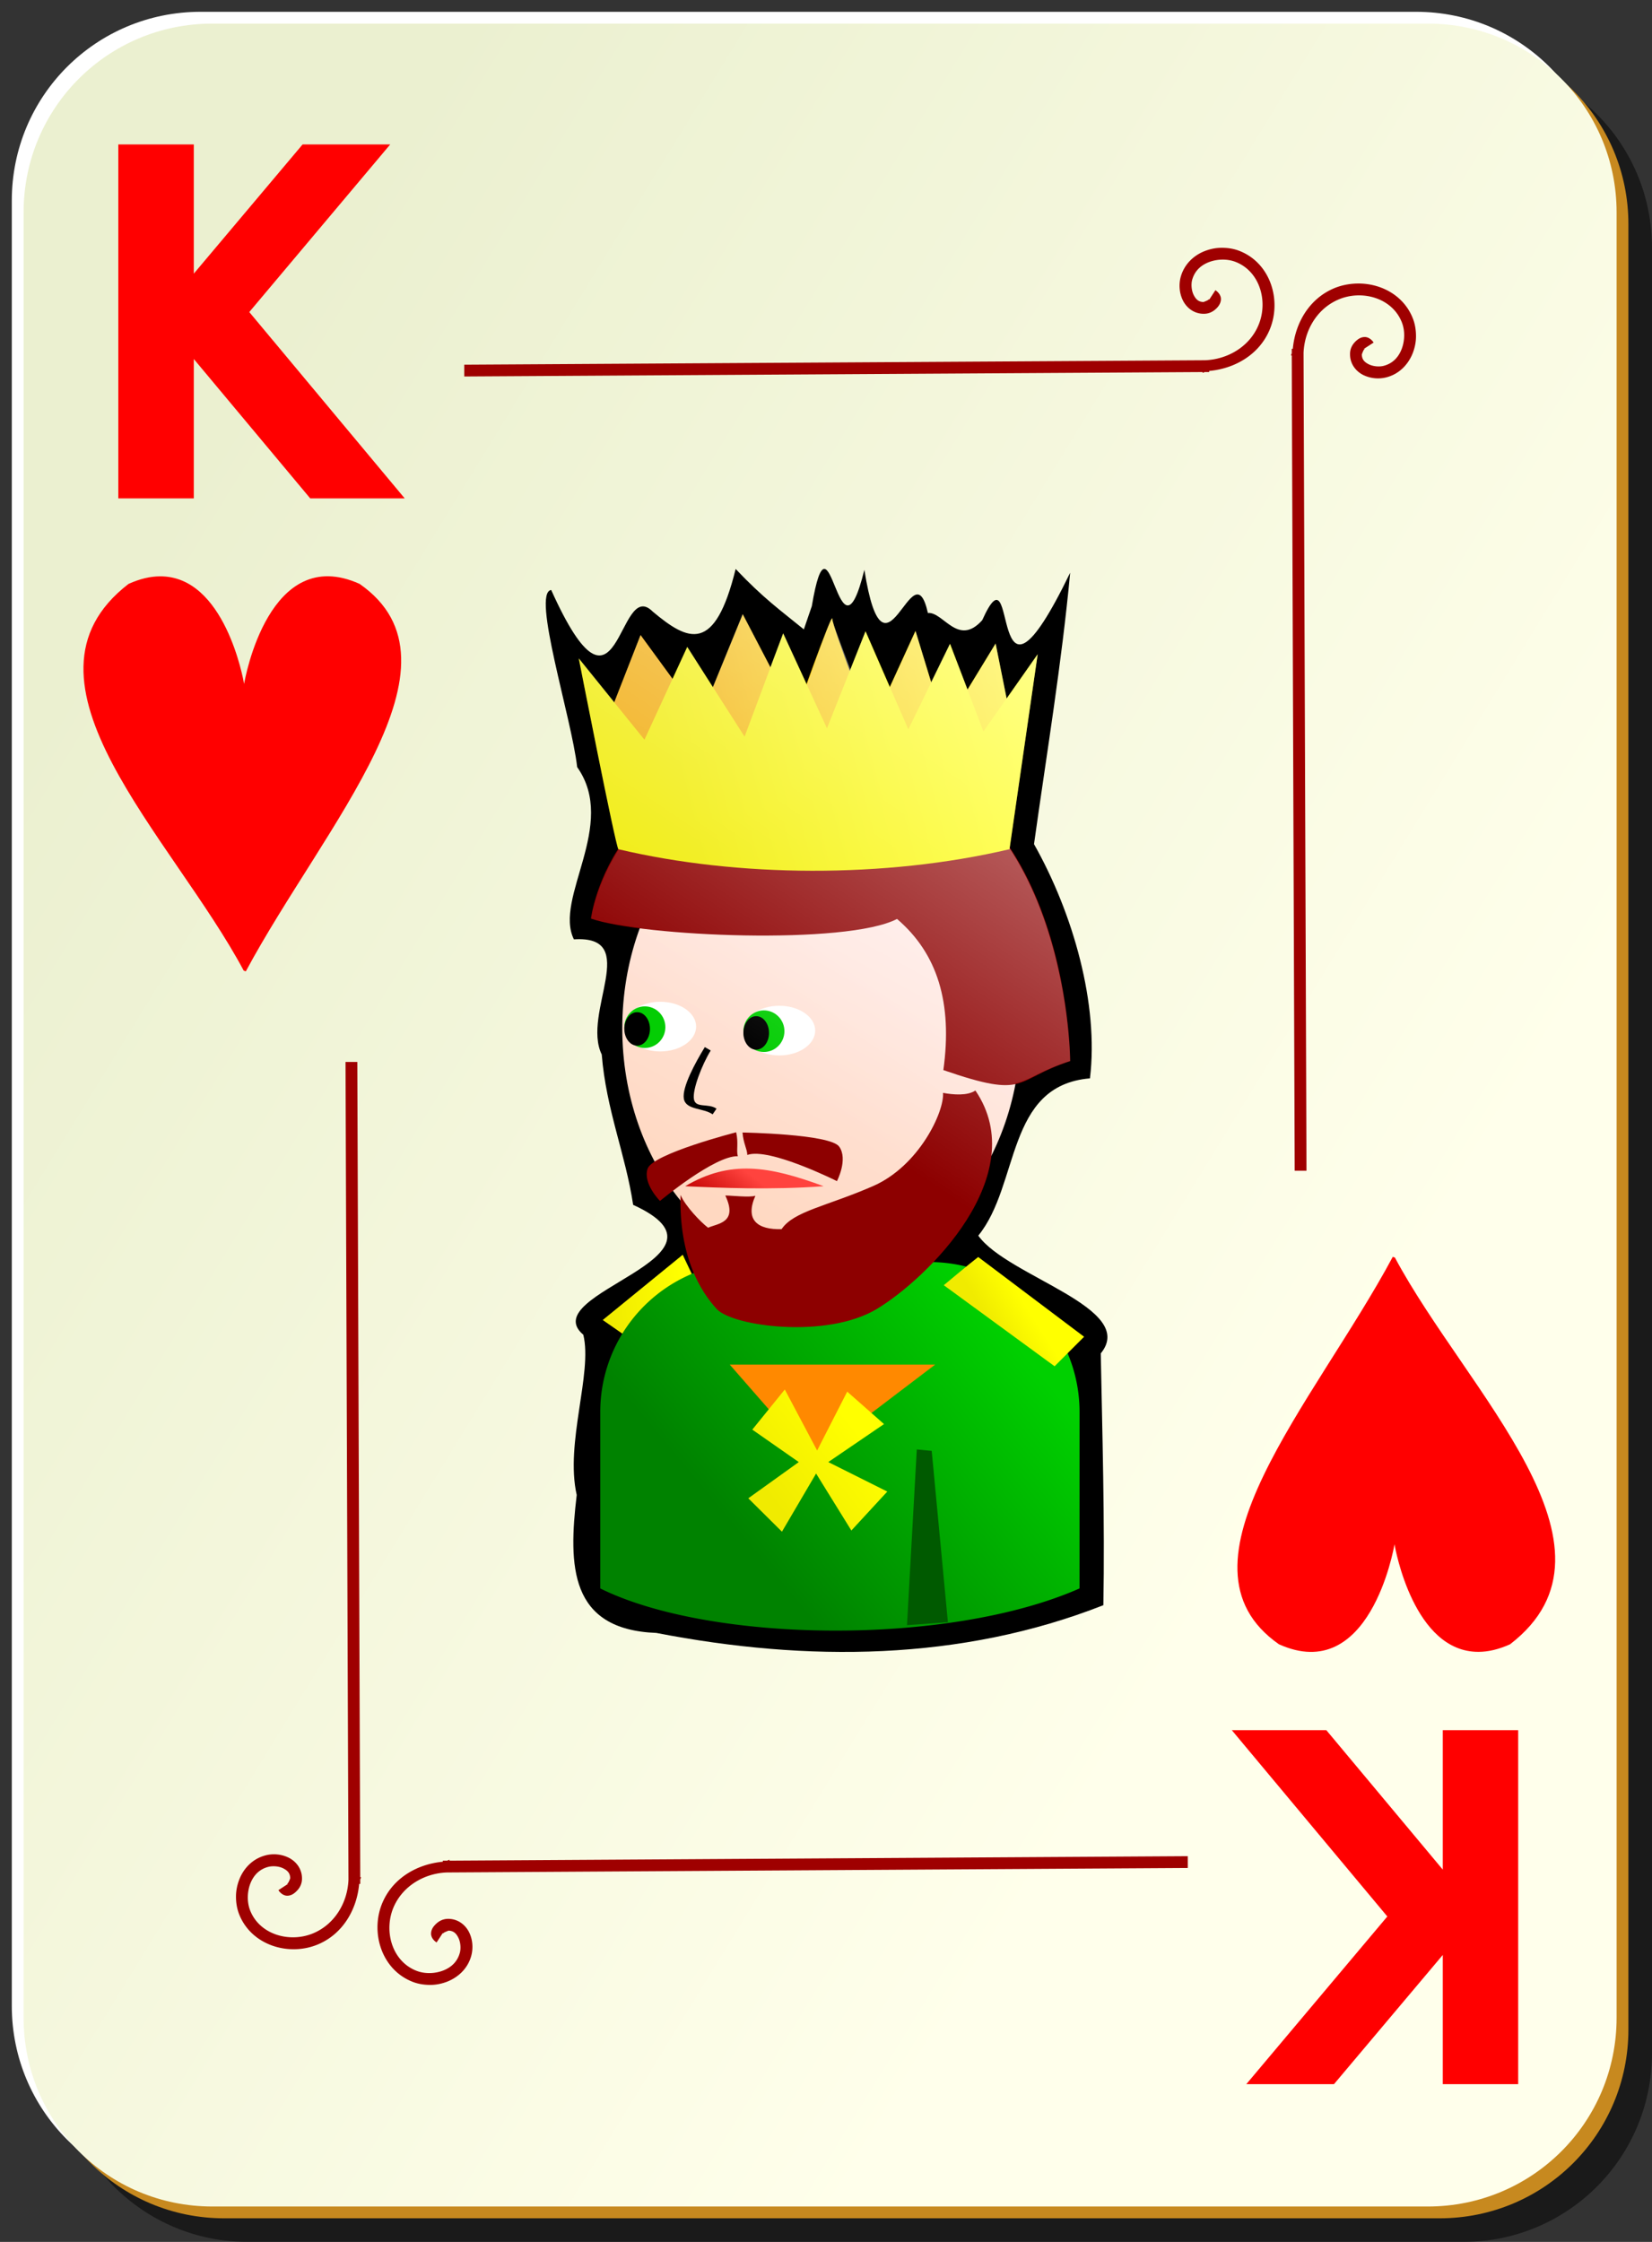 <svg xmlns="http://www.w3.org/2000/svg" xmlns:xlink="http://www.w3.org/1999/xlink" viewBox="0 0 140 190" version="1.0"><rect x="0" y="0" width="140" height="190" fill="#333333" stroke="none"/><defs><linearGradient id="g" y2="51.181" gradientUnits="userSpaceOnUse" y1="58.34" gradientTransform="translate(-16.627 179.29)" x2="60" x1="32.464"><stop offset="0" stop-color="#f0a700"/><stop offset="1" stop-color="#ffed00"/></linearGradient><linearGradient id="a"><stop offset="0" stop-color="#f0eb00"/><stop offset="1" stop-color="#ff0"/></linearGradient><linearGradient id="d" y2="101.98" xlink:href="#a" gradientUnits="userSpaceOnUse" y1="103.13" gradientTransform="translate(-16.627 179.29)" x2="32.217" x1="25.75"/><linearGradient id="e" y2="415.54" gradientUnits="userSpaceOnUse" y1="540.54" gradientTransform="translate(-23.925 222.69) scale(.145)" x2="449.32" x1="298.99"><stop offset="0" stop-color="#008200"/><stop offset="1" stop-color="#00d000"/></linearGradient><linearGradient id="f" y2="322.14" gradientUnits="userSpaceOnUse" y1="346.33" gradientTransform="translate(-23.527 225.38) scale(.145)" x2="312.09" x1="294.25"><stop offset="0" stop-color="#c10000"/><stop offset="1" stop-color="#ff433e"/></linearGradient><linearGradient id="c" y2="256.18" gradientUnits="userSpaceOnUse" y1="437.5" gradientTransform="matrix(.187 0 0 .145 -46.32 212.05)" x2="484.8" x1="356.44"><stop offset="0" stop-color="#ffd8c1"/><stop offset="1" stop-color="#ffeded"/></linearGradient><linearGradient id="h" y2="56.605" xlink:href="#a" gradientUnits="userSpaceOnUse" y1="63.942" gradientTransform="translate(-16.627 179.29)" x2="60.723" x1="32.969"/><linearGradient id="i" y2="103.15" xlink:href="#a" gradientUnits="userSpaceOnUse" y1="104.92" gradientTransform="translate(-16.627 179.29)" x2="61.035" x1="58.248"/><linearGradient id="j" y2="110.93" xlink:href="#a" gradientUnits="userSpaceOnUse" y1="116.76" gradientTransform="translate(-13.307 182.41)" x2="43.598" x1="36.313"/><linearGradient id="k" y2="346.67" gradientUnits="userSpaceOnUse" y1="-31.93" gradientTransform="matrix(.187 0 0 .145 -46.318 212.05)" x2="361.5" x1="688.3"><stop offset="0" stop-color="#fff"/><stop offset="1" stop-color="#fff" stop-opacity="0"/></linearGradient><linearGradient id="b" y2="128.7" gradientUnits="userSpaceOnUse" y1="63.1" gradientTransform="translate(0 -1)" x2="109" x1="2"><stop offset="0" stop-color="#ebf0d0"/><stop offset="1" stop-color="#ffffeb"/></linearGradient></defs><path d="M21 5h103c8.86 0 16 7.136 16 16v153c0 8.86-7.14 16-16 16H21c-8.864 0-16-7.14-16-16V21c0-8.864 7.136-16 16-16z" fill-opacity=".498"/><path d="M17 1h103c8.86 0 16 7.136 16 16v153c0 8.86-7.14 16-16 16H17c-8.864 0-16-7.14-16-16V17C1 8.136 8.136 1 17 1z" fill="#fff"/><path d="M19 3h103c8.86 0 16 7.136 16 16v153c0 8.86-7.14 16-16 16H19c-8.864 0-16-7.14-16-16V19c0-8.864 7.136-16 16-16z" fill="#c7891f"/><path d="M18 2h103c8.86 0 16 7.136 16 16v153c0 8.86-7.14 16-16 16H18c-8.864 0-16-7.14-16-16V18C2 9.136 9.136 2 18 2z" fill="url(#b)"/><path d="M103.53 21c-.5.002-.97.099-1.44.281-.93.364-1.73 1.112-2.03 2.188-.173.645-.12 1.381.19 2s.93 1.119 1.75 1.125c.48.003.85-.196 1.16-.532.15-.167.31-.415.31-.718s-.21-.583-.47-.75l-.53.812c.07.046 0-.005 0-.062 0-.058.02-.022-.03.031-.1.106-.46.219-.44.219-.42-.003-.65-.217-.84-.594s-.23-.905-.13-1.281c.21-.751.72-1.231 1.41-1.5.69-.27 1.55-.298 2.25-.031 2.11.807 2.82 3.429 1.93 5.437-.77 1.764-2.58 2.83-4.5 2.906l-62.776.375v1l62.566-.375v.063c.07 0 .14-.06.21-.063h.35v-.093c2.16-.195 4.19-1.362 5.09-3.407 1.1-2.492.15-5.748-2.56-6.781-.47-.18-.97-.252-1.47-.25zm11.41 3.031c-.67.023-1.35.163-1.97.438-2.05.903-3.21 2.93-3.41 5.093h-.09v.344c0 .078-.06.141-.06.219h.06l.25 69.094h1l-.25-69.313c.08-1.919 1.14-3.72 2.91-4.5 2-.887 4.62-.178 5.43 1.938.27.698.24 1.561-.03 2.25-.27.688-.75 1.202-1.5 1.406-.37.102-.9.064-1.28-.125s-.59-.421-.59-.844c0 .018.11-.34.21-.437.06-.049.09-.031.04-.032-.06 0-.11-.07-.07 0l.82-.531c-.17-.259-.45-.468-.75-.469-.31 0-.55.16-.72.313-.34.306-.54.681-.53 1.156 0 .819.5 1.44 1.12 1.75a2.86 2.86 0 002 .188c1.08-.293 1.82-1.102 2.19-2.031.18-.465.28-.941.28-1.438s-.07-.996-.25-1.469c-.77-2.029-2.8-3.068-4.81-3zM29.281 90l.25 69.31c-.076 1.92-1.142 3.72-2.906 4.5-2.008.89-4.63.18-5.437-1.93-.267-.7-.239-1.57.031-2.26.269-.68.749-1.2 1.5-1.4.376-.1.904-.07 1.281.12s.591.42.594.85c0-.02-.113.34-.219.43-.053.05-.089.04-.031.04.057 0 .108.07.062 0l-.812.53c.167.26.447.47.75.47s.551-.16.718-.32c.336-.3.535-.68.532-1.15-.006-.82-.506-1.44-1.125-1.75s-1.355-.37-2-.19c-1.076.29-1.824 1.1-2.188 2.03-.182.47-.279.94-.281 1.44s.07.99.25 1.47c1.033 2.7 4.289 3.66 6.781 2.56 2.045-.9 3.212-2.93 3.407-5.09h.093v-.35c.003-.08.063-.14.063-.22h-.063L30.281 90h-1zm71.379 67.31l-62.566.38v-.07c-.078 0-.141.06-.219.07h-.344v.09c-2.163.2-4.19 1.36-5.093 3.41-1.101 2.49-.144 5.75 2.562 6.78.472.18.971.25 1.469.25.497 0 .972-.1 1.437-.28.93-.37 1.739-1.11 2.032-2.19.175-.65.122-1.38-.188-2s-.932-1.12-1.75-1.13c-.476 0-.85.2-1.156.54-.153.16-.314.41-.313.72.001.3.21.58.469.74l.531-.81c-.07-.04 0 .01 0 .07 0 .05-.017.02.031-.04.097-.1.455-.21.438-.22.423.01.655.22.844.6s.227.9.125 1.28c-.205.75-.718 1.23-1.407 1.5-.688.27-1.552.3-2.25.03-2.115-.81-2.824-3.43-1.937-5.44.779-1.76 2.581-2.83 4.5-2.9l62.785-.38v-1z" fill-rule="evenodd" fill="#9f0000"/><path d="M10.027 12.24h6.396v10.951l9.221-10.951h7.426L21.125 26.446 34.299 42.24h-8.007l-9.869-11.815V42.24h-6.396v-30M128.66 176.63h-6.39v-10.95l-9.22 10.95h-7.43l11.95-14.21-13.18-15.79h8.01l9.87 11.82v-11.82h6.39v30" fill="red"/><g fill="red"><path d="M13.554 48.845c-.804.004-1.687.201-2.662.642-10.643 8.197 3.704 21.422 9.763 32.775l.177.06c6.658-12.412 19.334-26.07 9.647-32.835-7.671-3.463-9.723 8.058-9.792 8.474-.063-.365-1.63-9.154-7.133-9.116z" fill-rule="evenodd"/></g><g fill="red"><path d="M125.312 139.993c.804-.004 1.687-.202 2.662-.642 10.645-8.197-3.704-21.423-9.764-32.776l-.178-.059c-6.658 12.411-19.335 26.069-9.647 32.835 7.672 3.462 9.723-8.059 9.793-8.474.063.365 1.63 9.154 7.134 9.116z" fill-rule="evenodd"/></g><g><path d="M68.122 53.34c-1.985-1.62-3.419-2.63-5.779-5.12-1.766 7.19-4.003 6.15-7.029 3.61-3.019-3.03-2.781 11.1-8.603-1.83-1.679.23 1.738 10.87 2.201 15.01 3.47 4.9-2.012 11.1-.276 14.6 5.738-.37.64 6.23 2.359 9.76.373 4.68 2.021 8.46 2.661 12.74 9.696 4.43-8.42 7.46-4.222 11.01.795 3.27-1.559 9.17-.56 13.58-.713 6-.627 11.41 6.75 11.69 12.783 2.48 25.82 2.39 37.88-2.35.134-6.98-.096-14.9-.219-21.34 3.164-3.86-7.897-6.5-10.38-9.98 3.526-4.32 2.31-12.73 9.464-13.33.76-6.26-1.413-13.96-4.741-19.85 1.07-7.66 2.343-15.29 3.063-23-7.17 14.8-4.285-3.01-7.452 4.02-2.051 2.3-3.298-.73-4.604-.61-1.296-5.82-3.649 7.24-5.384-3.66-2.244 9.14-2.866-6.3-4.453 3.08l-.676 1.97z"/><path d="M44.252 259.4c0 11.41-7.564 20.67-16.883 20.67-9.32 0-16.884-9.26-16.884-20.67 0-11.42 7.564-20.68 16.884-20.68 9.319 0 16.883 9.26 16.883 20.68z" fill="url(#c)" transform="matrix(1 0 0 1 42.25 -172.25)"/><path d="M10.873 285.54l-2.045-1.42 6.78-5.53 1.515 3.2s-5.919 4.02-6.25 3.75z" fill-rule="evenodd" fill="url(#d)" transform="matrix(1 0 0 1 42.25 -172.25)"/><path d="M21.343 279.21a12.7 12.7 0 00-12.724 12.73v14.93c9.379 4.64 29.526 4.89 40.617 0l.002-14.93a12.7 12.7 0 00-12.725-12.73h-15.17z" fill="url(#e)" transform="matrix(1 0 0 1 42.25 -172.25)"/><path d="M50.08 77.85s1.699-14.38 20.615-14.41c19.978.81 19.999 26.49 19.999 26.49-4.854 1.58-3.506 3.26-10.748.76.79-5.7-.5-9.88-3.926-12.81-4.27 2.23-21.566 1.5-25.94-.03z" fill-rule="evenodd" fill="#8d0000"/><path d="M69.084 87.343c0 1.162-1.363 2.105-3.043 2.105S63 88.505 63 87.343s1.363-2.105 3.042-2.105 3.043.943 3.043 2.105z" fill="#fff"/><path d="M66.477 87.392c0 .973-.78 1.762-1.739 1.762S63 88.364 63 87.392s.779-1.762 1.738-1.762 1.739.79 1.739 1.762z" fill="#04cd04"/><path d="M65.172 87.539c0 .784-.487 1.42-1.086 1.42s-1.087-.636-1.087-1.42.487-1.42 1.087-1.42 1.086.636 1.086 1.42z"/><path d="M58.994 87.003c0 1.162-1.363 2.105-3.043 2.105s-3.042-.943-3.042-2.105 1.363-2.105 3.042-2.105 3.043.943 3.043 2.105z" fill="#fff"/><path d="M56.387 87.052c0 .973-.78 1.762-1.739 1.762s-1.738-.79-1.738-1.762.779-1.762 1.738-1.762 1.739.79 1.739 1.762z" fill="#04cd04"/><path d="M55.082 87.199c0 .784-.487 1.42-1.086 1.42s-1.087-.636-1.087-1.42.487-1.42 1.087-1.42 1.086.636 1.086 1.42z"/><path d="M15.818 272.78c2.92.14 7.302.33 11.728 0-4.654-1.72-7.921-2.25-11.728 0z" fill-rule="evenodd" fill="url(#f)" transform="matrix(1 0 0 1 42.25 -172.25)"/><path d="M77.695 122.84l1.263.12 1.372 14.52-3.466.25.83-14.89z" fill="#005a00"/><path d="M59.732 88.74c-.792 1.29-1.945 3.4-1.781 4.37.164.98 1.652.77 2.442 1.33l.33-.48c-.694-.49-1.782-.01-1.917-.81s.68-2.91 1.422-4.12l-.496-.29z" fill-rule="evenodd"/><path d="M61.467 101.32c1.104 2.34-.668 2.36-1.458 2.73-.614-.46-1.93-1.83-2.337-2.78-.13 5.31 1.724 8.2 3.068 9.67 1.343 1.46 9.283 2.56 13.558 0 4.276-2.57 13.24-11.34 8.363-18.52-.668.46-1.884.36-2.744.2.122 1.58-2.02 6.19-5.928 7.9s-6.723 2.12-7.753 3.65c-2.01.06-3.134-.75-2.222-2.83-.49.16-2.006-.02-2.547-.02zM62.386 95.96s-7.086 1.82-7.506 3.09c-.42 1.26 1.052 2.73 1.052 2.73s4.63-3.86 6.595-3.79c-.141-.49.07-1.12-.141-2.03z" fill-rule="evenodd" fill="#8d0000"/><path d="M62.925 95.98s7.409.12 8.189 1.19c.779 1.08-.186 2.93-.186 2.93s-5.743-2.88-7.596-2.22c-.013-.51-.335-.97-.407-1.9z" fill-rule="evenodd" fill="#8d0000"/><path d="M9.447 232.68l2.588-6.61 5.088 6.97 3.574-8.73 4.457 8.54s3.131-8.84 3.131-8.16 3.295 9.23 3.295 9.23l3.75-8.2 2.491 8.11 4.302-7.04 1.25 6.25v5s-27.5 1.25-30 0-4.013-5.22-3.926-5.36z" fill-rule="evenodd" fill="url(#g)" transform="matrix(1 0 0 1 42.25 -172.25)"/><path d="M10.155 244.22c10.076 2.39 22.627 2.48 33.146 0l2.386-16.52-4.596 6.54-2.828-7.43-3.536 7.25-3.624-8.31-3.27 8.22-3.713-8.04-3.27 8.75-4.861-7.6-3.624 7.86-5.569-6.89s3.094 15.82 3.359 16.17z" fill-rule="evenodd" fill="url(#h)" transform="matrix(1 0 0 1 42.25 -172.25)"/><path d="M40.649 278.78c-.672.51-2.917 2.39-2.917 2.39l9.391 6.87 2.5-2.5-8.974-6.76z" fill-rule="evenodd" fill="url(#i)" transform="matrix(1 0 0 1 42.25 -172.25)"/><path d="M68.786 123.6l-6.943-7.95H79.25l-10.464 7.95z" fill-rule="evenodd" fill="#ff8900"/><path d="M24.258 290.01l-2.754 3.4 3.939 2.75-4.278 3.07 2.852 2.83 2.893-4.93 2.99 4.83 3.043-3.3-5-2.5 4.723-3.22-3.119-2.75-2.549 4.99-2.74-5.17z" fill-rule="evenodd" fill="url(#j)" transform="matrix(1 0 0 1 42.25 -172.25)"/><path d="M20.688 224.29l-2.532 6.19L16 227.07l-1.25 2.72-2.719-3.72-2.219 5.69-3-3.72s3.08 15.84 3.344 16.19h.032c-1.946 3.1-2.344 5.87-2.344 5.87.867.31 2.506.56 4.187.79a24.31 24.31 0 00-1.531 8.5c0 4.21 1.04 8.13 2.812 11.4-.239.18-.634.34-.687.5-.421 1.26 1.063 2.75 1.063 2.75s.787-.56 1.187-.87c.199.27.353.58.563.84.003 2.65.517 4.61 1.187 6.13-.079.03-.172.03-.25.06l-.75-1.63-6.781 5.53 1.844 1.32c-1.185 1.93-2.063 4.09-2.063 6.53v14.9c6.012 2.98 16.36 3.93 26 3.1v.03l3.437-.25v-.03c4.135-.58 8.053-1.46 11.188-2.85v-14.9c0-1.78-.378-3.47-1.031-5l1.406-1.41-8.969-6.75c-.237.18-.57.47-1.031.85a12.38 12.38 0 00-2.937-.41c2.438-2.53 4.709-5.75 5.062-9.13.922-1.85 1.62-3.85 2.031-6.03 1.255-.27 2.128-1.08 4.657-1.9 0 0-.041-10.27-5.126-18.03l2.376-16.44-2.626 3.75-.937-4.66-2.375 3.91-1.5-3.88-1.594 3.25-1.312-4.34-2.188 4.78-2.062-4.75-1.282 3.22c-.76-2.06-1.531-3.97-1.531-4.28 0-.47-1.231 3.03-2.156 5.59l-2-4.37-1.094 2.87-2.343-4.5z" fill="url(#k)" transform="matrix(1 0 0 1 42.25 -172.25)"/></g></svg>